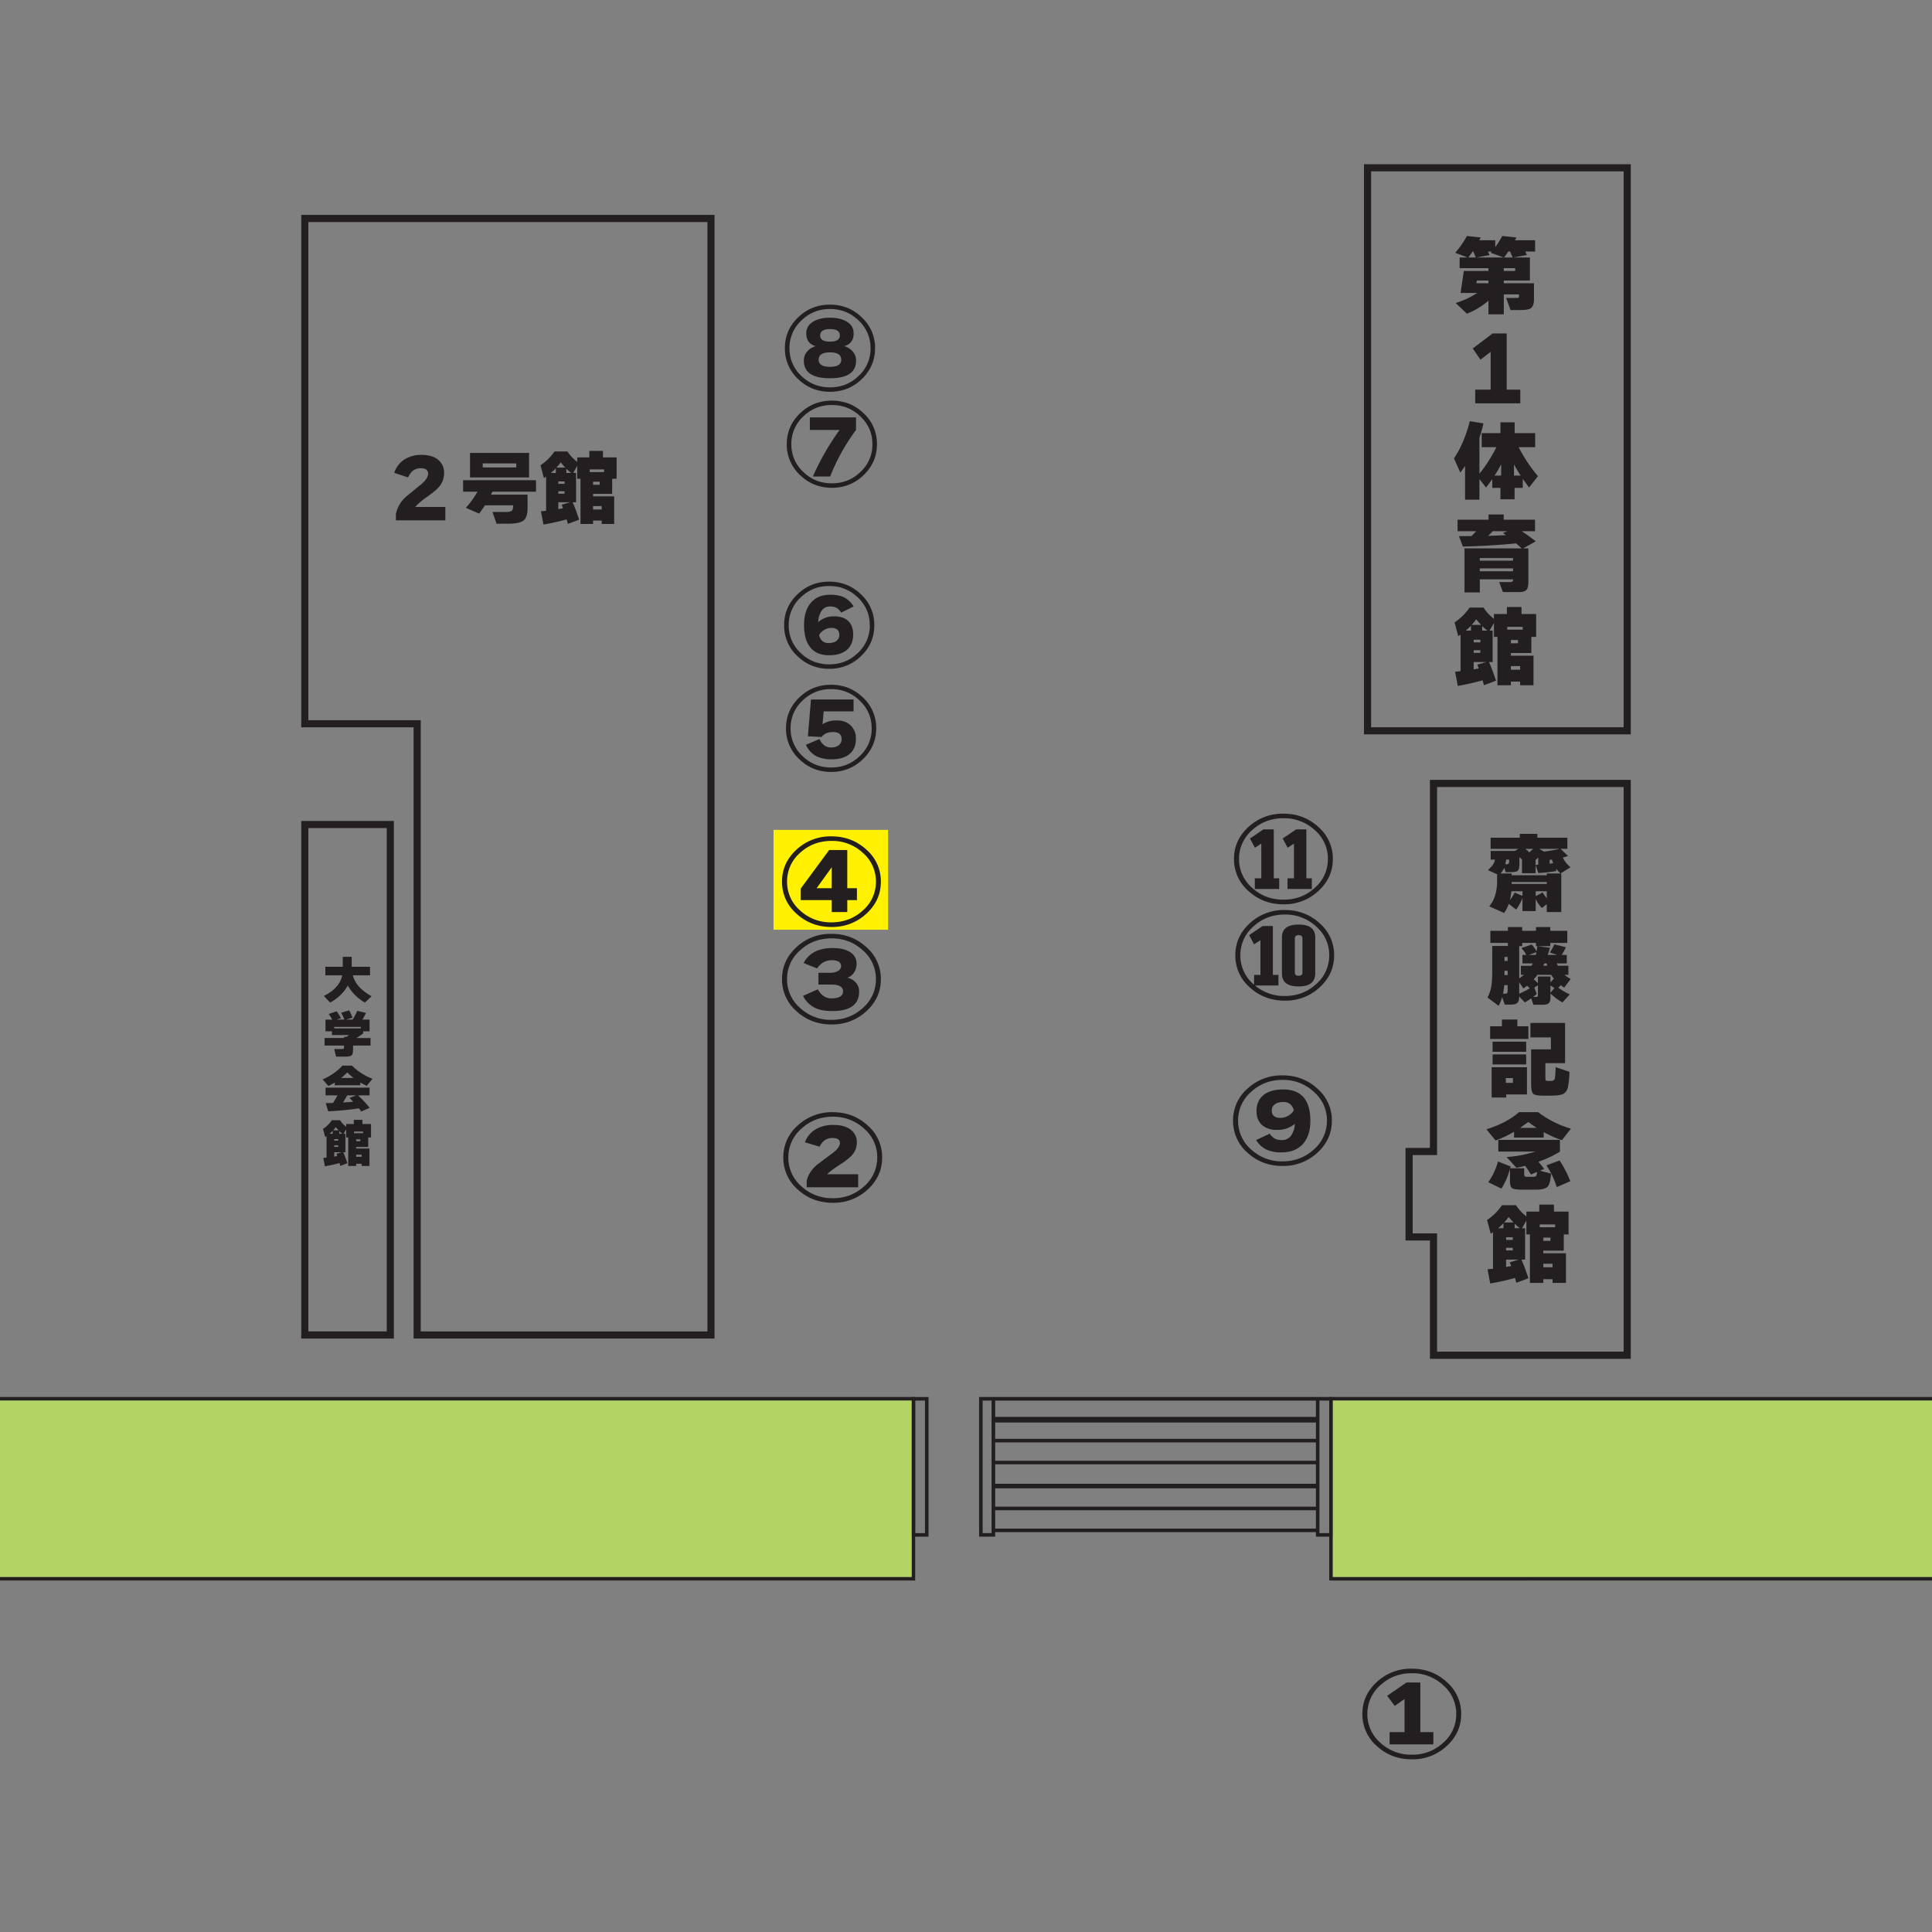 <svg xmlns="http://www.w3.org/2000/svg" viewBox="0 0 512 512">
  <rect x="0" y="0" width="512" height="512" fill="#808080" stroke="none"/>
  <path fill="#231f20" d="M241.59 407.23h4.48v-37h-4.48v37Zm.94-36.06h2.6v35.12h-2.6v-35.12Zm107.14-.95h-90.2v37.01h4.26v-1.2h85v1.2h4.48v-37h-3.54Zm-.94.95v4.32h-85v-4.32h85Zm0 15.94h-85v-4.86h85v4.86Zm0 12.17h-85v-4.86h85v4.86Zm0-6.07h-85v-5.15h85v5.15Zm-85-11.9v-4.33h85v4.32h-85Zm-.95 24.98h-2.37v-35.12h2.37v35.12Zm.95-1.2v-4.86h85v4.86h-85Zm88.53 1.2h-2.59v-35.12h2.6v35.12Z"/>
  <path fill="#231f20" d="M353.21 417.9v-46.73H512v-.95H352.26v48.63H512v-.95H353.21z"/>
  <path fill="#b2d464" d="M431.66 371.17h-78.45v46.73H512v-46.73h-80.34z"/>
  <path fill="#231f20" d="M0 370.22v.95h241.59v46.73H0v.95h242.53v-48.63H0z"/>
  <path fill="#b2d464" d="M81.24 371.17H0v46.73h241.59v-46.73H81.24z"/>
  <g fill="#231f20">
    <path d="M432.17 194.62h-70.7V43.52h70.7v151.1Zm-68.8-1.89h66.91V45.41h-66.92v147.32Z"/>
    <path d="M394.46 79.69a20.58 20.58 0 0 1-5.71 3.45l-2.98-2.84a22.46 22.46 0 0 0 5.72-2.67h-4.42l.86-5.83h6.53v-.73h-7.64v-2.83h2.15l-3.33-1.25a23.35 23.35 0 0 0 3.1-4.45l3.66.39-.37.73h4.22v1.81c.64-.83 1.26-1.8 1.86-2.93l3.77.39-.39.73h5.33v2.99h-2.6c.05.14.2.45.42.93l-3.65.66h4.45v6.1h-6.92v.72h8v4.18c0 1.22-.27 2.03-.81 2.42-.44.33-1.32.5-2.66.5h-2.74l-1.16-3.2h2.77a1 1 0 0 0 .5-.09c.1-.06.14-.2.14-.45v-.4h-4.04v5.28h-4.06v-3.61Zm-5.33-11.45h1.97c-.13-.38-.36-.91-.68-1.6h-.16c-.42.63-.8 1.16-1.13 1.6Zm2.11 0h7.26l-3.47-1.27.27-.32h-1c.18.35.33.66.45.95l-3.51.64Zm3.22 6.82v-.72h-3.08l-.12.72h3.2Zm7.08-3.26v-.73h-3.02v.73h3.02Zm-2.95-3.56h2.27c-.17-.44-.4-.97-.69-1.6h-.45a24 24 0 0 1-1.13 1.6Zm4.31 38.65h-11.96v-3.63h4.1V93.24l-2.69 2.08-2.06-2.97 5.28-3.99h3.72v14.9h3.6v3.63Zm-10.84 25.54h-3.8v-8.96c-.35.53-.78 1.12-1.26 1.77l-1.68-3.76c1.8-2.68 3.2-5.97 4.2-9.87l3.62.6a42.47 42.47 0 0 1-1.08 3.82v9.5a36.61 36.61 0 0 0 4.49-7.02h-3.88v-3.72h4.96v-2.88h3.77v2.88h5.44v3.72h-4.37a39.93 39.93 0 0 0 5.1 7.68l-2.34 3c-.63-.83-1.2-1.6-1.68-2.3v2.41h-2.17v3.02h-3.75v-3.02h-2.17v-2.33a58.2 58.2 0 0 1-1.64 2.22l-1.76-2.22v5.46Zm5.76-9.41a31.43 31.43 0 0 1-1.75 3.02h1.75v-3.02Zm3.4.02v3h1.77a40.48 40.48 0 0 1-1.77-3Zm-.25 30.49h-8.8V157h-4.06v-11.68h15.15l-1.48-1.32a182 182 0 0 1-14.1.84l-1.04-2.76h3.3c.43-.41.85-.84 1.25-1.3h-4.92v-3.06h8.21v-1.38h4.02v1.38h8.3v3.06h-3.52c1.27.84 2.51 1.73 3.72 2.68l-3.33 1.86h1.36v9c0 1.03-.2 1.72-.57 2.07s-1.06.52-2.06.52h-4.1l-1-2.66h2.94c.49 0 .73-.2.73-.6v-.12Zm0-4.94v-.7h-8.8v.7h8.8Zm-8.8 2.8h8.8v-.76h-8.8v.77Zm3.42-10.6-1.22 1.22c1.66-.05 3.23-.12 4.72-.2-.3-.22-.57-.4-.8-.55l1.16-.48h-3.86Zm10.8 40.82h-3.54v-.97h-2.45v.97h-3.56v-12.83h-.93v-3.68l-1.16 2.02h.82v8.32h-.97c.46 1 1.08 2.65 1.86 4.95l-3.2 1.2a261 261 0 0 1-.36-1.3 61.9 61.9 0 0 1-6.58 1.48l-.7-3.76 1.45-.14v-9.68l-.62.4-.97-3.65a14.43 14.43 0 0 0 3.97-3.92h3.7a11.78 11.78 0 0 0 2.76 2.97v-1.27h3.43v-1.86h3.87v1.86h3.88v6.06h-1.27v4.28h-5.42v.7h5.99v7.85Zm-17.96-14.49h1.4v-1.31c-.39.42-.86.86-1.4 1.31Zm1.58-1.52h2.5c-.44-.45-.87-.94-1.3-1.47-.36.5-.76.99-1.2 1.47Zm2.3 4.63v-.7h-1.77v.7h1.77Zm0 2.79v-.7h-1.77v.7h1.77Zm-1.77 4.37c.28-.04.73-.12 1.33-.25l-.36-1 2.38-.7h-3.35v1.95Zm2.26-11.47v1.2h1.39c-.53-.4-1-.8-1.39-1.2Zm6.65.95h4.08v-.75h-4.08v.75Zm2.83 3.6v-.85h-1.88v.86h1.88Zm.57 7.01v-.95h-2.45v.95h2.45Zm29.32 182.62h-53.22v-31.36h-6.47v-24.53h6.47v-97.54h53.22V360.1Zm-51.33-1.9h49.44V208.57h-49.44v97.54h-6.47v20.75h6.47v31.36Z"/>
    <path d="M399.84 239.53a9.36 9.36 0 0 1-1.23 2.42l-3.94-1.76c1.39-1.64 2.08-3.9 2.08-6.79v-1.72l-2.45-1.09c.64-.59 1.07-1.04 1.3-1.36.28-.4.48-.87.59-1.43h-1.14v-2.29h6.4l.95-.56h-7.37V222h7.73v-1.02h4.65V222h7.96v2.95h-1.81l1.97 1.9c-.51.17-.97.3-1.36.39.4.92 1.08 1.79 2.02 2.6l-2.63 1.64h.2v10.23h-3.85v-2.1l-1.3 1.03a9.37 9.37 0 0 1-1.63-2.4v3.2h-3.51v-3.45c-.43 1.1-.99 2.12-1.68 3.06l-1.95-1.52Zm-2.2-8.05h2.97v.47h9.3v-.47h3.65c-.43-.38-.8-.8-1.14-1.27v.63c-1.5.26-3.08.43-4.76.52l-.72-2.15v2.2h-3.59v-3.63l-.68-.61v1.6c0 1.02-.14 1.67-.42 1.95s-.92.42-1.94.42h-1.27l-.4-1.18a5.49 5.49 0 0 1-1 1.52Zm1.52-3.68c-.1.56-.17.97-.23 1.23h.36c.43 0 .64-.2.64-.61v-.62h-.77Zm1.38 8.4c-.08.76-.21 1.54-.4 2.33a9.3 9.3 0 0 0 1.26-2l2.07.89v-1.23h-2.93Zm.07-2.45v.5h9.3v-.5h-9.3Zm3.63-8.8 1.06.93c.43-.38.76-.7 1-.93h-2.06Zm2.7 2.94v1.32l.72-.05v-1.88c-.07.08-.32.28-.72.61Zm.04 8.3v1.3l1.84-.98c.27.5.63 1 1.09 1.52v-1.84h-2.93Zm.93-11.24 1.27.74a43.8 43.8 0 0 0 4.15-.74h-5.42Zm2.77 3.94.93-.13a7.6 7.6 0 0 1-.34-.96l-.6.07v1.02Zm-4.88 35.68c-.47.33-1.04.7-1.72 1.09l-1.48-1.61v.07c0 .84-.18 1.42-.56 1.72-.32.26-.91.39-1.77.39h-1.5l-.68-1.98c-.23.8-.54 1.57-.95 2.3l-2.93-2.2a9.99 9.99 0 0 0 1.11-3.8c.1-.8.14-2.05.14-3.76v-6.1h4.15v-.81h-4.65v-3.2h4.65v-1h3.79v1h3.65v-1h3.79v1h4.51v3.2h-4.51v.86h-3.43l3.36.43c-.2.66-.4 1.3-.61 1.9h2.56l-2-.65c.58-.87.97-1.58 1.18-2.16l3.06.75c-.28.7-.66 1.38-1.13 2.06h1.38v2.25h-2.63c.06.18.15.38.25.61h2.81v2.4h-1.04c.45.4 1 .76 1.66 1.1l-1.73 2.3c-.2-.13-.49-.34-.88-.63l-.7.66c.95.68 1.97 1.27 3.06 1.77l-1.95 2.13a17.3 17.3 0 0 1-3.18-2.36v1.05c0 .74-.15 1.24-.45 1.51-.3.28-.82.41-1.54.41h-2.52l-.57-1.7Zm-6.26-3.49h-.9c-.07.79-.17 1.53-.32 2.24h.61c.4 0 .61-.17.61-.52v-1.72Zm-.84-6.42h.84v-1.06h-.84v1.06Zm0 3.74h.84v-1.15h-.84v1.15Zm3.9-7.66v8.53c.41-.26.83-.57 1.25-.93h-.8v-2.4h2.82c.1-.16.2-.36.32-.62h-2.72v-2.25h1.02a9.87 9.87 0 0 0-1.3-1.83l2.73-.93c.39.4.82 1 1.29 1.79.07-.41.14-.86.2-1.36h-.36v-.86h-3.65v.86h-.8Zm0 12.6c1.06-.46 2-.94 2.8-1.42l-.7-.7c-.22.18-.55.43-.98.74l-1.12-1.65v3.04Zm4.4-10.27c.05-.16.1-.4.16-.72l-2.06.72h1.9Zm.25 10.32c-.28.29-.6.56-.95.82h.68c.23 0 .38-.03.47-.1.08-.05.12-.2.12-.42v-2.59l-.97.64.65 1.65Zm3.63-3.06c.33-.33.64-.66.93-1a8.31 8.31 0 0 1-.75-1h-3.6c-.34.46-.67.86-1 1.2l1.11 1v-1.74h3.31v1.54Zm-1.6-5.01-.3.61h1.04l-.14-.61h-.6Zm1.6 7.78 1.05-1.25-1.05-.7v1.95Zm-5.85 12.23H394.9v-3.36h3.13v-1.79h4.09v1.8h2.92v3.35Zm-.36 14.7h-5.51v.83h-3.86v-8.03h9.37v7.2Zm-.23-11.3h-8.89v-2.68h8.9v2.68Zm0 3.36h-8.89v-2.66h8.9v2.66Zm-3.5 4.87v-1.27h-1.87v1.27h1.88Zm14.98-2.92a23.73 23.73 0 0 1-.41 4.12c-.23.91-.69 1.5-1.39 1.8-.62.27-1.76.4-3.42.4h-1.61c-1.53 0-2.46-.17-2.81-.53-.35-.35-.52-1.3-.52-2.84v-8.9H411v-3.17h-5.42v-3.83h9.18v10.66h-5.22v3.83c0 .38.05.62.13.72.08.11.3.16.64.16h.64c.62 0 .98-.2 1.09-.6.07-.25.15-1.26.23-3.05l3.65 1.23Zm-6.83 17.42h-7.85v-1.54a26.58 26.58 0 0 1-4.9 2.31l-2.42-2.95c3.57-1.11 6.45-2.63 8.64-4.55h5.06a25.8 25.8 0 0 0 8.7 4.37l-2.4 3.06a28.54 28.54 0 0 1-4.83-2.15v1.45Zm-8.75 7.67-.14.47h3.74v1.73c0 .36.2.54.61.54h1.64c.45 0 .75-.07.88-.21.14-.15.22-.5.25-1.08l-1.6.68a26.3 26.3 0 0 0-1.55-2.3c-.88.23-1.64.4-2.3.5l-2.62-2.83a33.6 33.6 0 0 0 7.7-1.45h-9.88v-3.1h16.33v3.12a29.04 29.04 0 0 1-5.7 2.68 40 40 0 0 1 1.53 1.9l-1.14.48 2.95.75c-.12 1.74-.4 2.86-.84 3.38-.48.59-1.52.88-3.1.88h-3.88c-1.27 0-2.1-.13-2.49-.4-.38-.28-.57-.87-.57-1.77v-3.32a19.46 19.46 0 0 1-2.27 5.22l-3.47-1.7a17.7 17.7 0 0 0 2.56-5.49l3.36 1.32Zm2.51-10.23h4.38a30.1 30.1 0 0 1-2.2-1.57l-2.18 1.57Zm13.3 14.13-3.59 1.56a23.22 23.22 0 0 0-2.74-5.76l3.49-1.3a29.59 29.59 0 0 1 2.83 5.5Zm-1.16 26.95h-3.54V339H409v.98h-3.56v-12.84h-.93v-3.67l-1.16 2.02h.82v8.32h-.98c.47 1 1.1 2.64 1.86 4.94l-3.2 1.2a261 261 0 0 1-.36-1.29c-2 .58-4.2 1.07-6.57 1.48l-.7-3.77 1.44-.14v-9.68l-.6.4-.98-3.64a14.42 14.42 0 0 0 3.97-3.92h3.7a11.77 11.77 0 0 0 2.76 2.97v-1.27h3.42v-1.86h3.88v1.86h3.88v6.05h-1.27v4.29H409v.7h5.99v7.85Zm-17.96-14.5h1.4v-1.31c-.4.42-.86.86-1.4 1.32Zm1.58-1.51h2.5c-.44-.46-.87-.95-1.3-1.48-.36.5-.76 1-1.2 1.48Zm2.3 4.62v-.7h-1.78v.7h1.77Zm0 2.8v-.71h-1.78v.7h1.77Zm-1.78 4.37 1.34-.25-.36-1 2.38-.7h-3.36v1.95Zm2.27-11.48v1.2h1.39c-.53-.4-1-.8-1.39-1.2Zm6.65.96h4.08v-.75h-4.08v.75Zm2.83 3.6v-.86H409v.86h1.88Zm.57 7v-.94H409v.95h2.45Z"/>
  </g>
  <g fill="#231f20">
    <path d="M104.38 354.73H79.83V217.56h24.55v137.17Zm-22.66-1.89h20.77V219.45H81.72v133.4Z"/>
    <path d="M92.17 261.18a11.34 11.34 0 0 1-4.69 4.5l-1.65-1.74c2.78-1.4 4.4-3.22 4.87-5.47h-4.48v-2.27h4.61v-2.63h2.37v2.63h4.86v2.27h-4.57a7.5 7.5 0 0 0 1.72 3.07c.79.87 1.88 1.7 3.27 2.48l-1.77 1.67a11.98 11.98 0 0 1-4.54-4.51Zm-1.83 8.65-1.12.37h2.05c-.22-.58-.5-1.18-.85-1.81l2.1-.64c.33.57.63 1.22.9 1.95l-1.7.5h1.74c.53-.85.93-1.63 1.22-2.32l2.3.55c-.3.66-.62 1.25-.94 1.77h1.9v3.11h-1.7v.58c-.52.38-1.11.78-1.79 1.2h3.75v1.99h-4.64v1.04c0 .83-.13 1.35-.39 1.57-.26.22-.83.32-1.7.32h-2.4l-.5-2h2.02c.29 0 .46-.06.53-.17a.84.84 0 0 0 .05-.35v-.41h-5.15v-2h5.15v-.31h.68l.67-.48h-4.54v-.98h-1.72v-3.1h1.79c-.32-.59-.63-1.08-.94-1.5l2.11-.71c.42.57.8 1.18 1.12 1.83Zm5.29 2.71v-.4h-7.05v.4h7.05Zm-.13 15.07h-6.8v-.73c-.53.34-1.1.65-1.67.93l-1.53-1.76c2.15-.93 3.9-2.15 5.25-3.66h2.51a15.43 15.43 0 0 0 5.46 3.5l-1.53 1.86a18.1 18.1 0 0 1-1.7-.88v.74Zm-.4 6.1c-2.4.38-5.1.64-8.12.8l-.64-2.17 1.9-.04c.48-.73.88-1.4 1.2-2.02h-3.16v-2.05h11.66v2.05h-3.07c1.07.97 2.1 2.07 3.1 3.29l-2.22.99c-.19-.26-.4-.54-.66-.85Zm-4.7-8.04h3.32c-.63-.49-1.2-.97-1.68-1.46-.53.52-1.07 1.01-1.63 1.46Zm.5 6.5a79.5 79.5 0 0 0 2.7-.2c-.37-.4-.7-.72-.98-1l1.8-.69h-2.4c-.22.41-.6 1.05-1.12 1.9Zm7.01 16.82h-2.08v-.57h-1.44v.57h-2.1v-7.55h-.55v-2.17l-.68 1.2h.48v4.89h-.57c.27.59.64 1.56 1.1 2.9l-1.89.72-.21-.76a39.9 39.9 0 0 1-3.87.86l-.42-2.21.86-.08v-5.7l-.36.24-.58-2.15a8.48 8.48 0 0 0 2.34-2.31h2.17c.4.62.94 1.2 1.63 1.75v-.75h2.02v-1.1h2.28v1.1h2.28v3.57h-.74v2.52h-3.2v.41h3.53V309Zm-10.57-8.53h.83v-.77c-.24.25-.51.5-.83.77Zm.93-.9h1.47a12.3 12.3 0 0 1-.76-.86c-.21.3-.45.58-.7.87Zm1.35 2.73v-.41h-1.04v.41h1.04Zm0 1.64v-.41h-1.04v.41h1.04Zm-1.04 2.58.79-.15-.22-.59 1.4-.41h-1.97v1.15Zm1.33-6.76v.71h.82a8.36 8.36 0 0 1-.82-.7Zm3.91.56h2.4v-.44h-2.4v.44Zm1.67 2.13v-.51h-1.1v.5h1.1Zm.34 4.12V306h-1.44v.56h1.44Z"/>
    <path d="M189.36 354.73h-79.75V192.75H79.83V56.95h109.53v297.78Zm-77.86-1.89h75.97v-294H81.72v132.02h29.78v161.98Z"/>
    <path d="M118.02 137.9h-13.1v-1.67a8.46 8.46 0 0 1 2.64-4.57l3.92-3.2c1.32-1.08 1.97-2.04 1.97-2.92 0-.97-.66-1.46-1.97-1.46-1.52 0-2.63.81-3.32 2.44l-3.69-1.21a6.7 6.7 0 0 1 2.7-3.54 8.24 8.24 0 0 1 4.59-1.22c1.87 0 3.34.44 4.4 1.33a4.36 4.36 0 0 1 1.52 3.51 5.4 5.4 0 0 1-1.4 3.7c-.54.64-1.58 1.5-3.09 2.57a17.9 17.9 0 0 0-3.17 2.69h8v3.56Zm12.48-7.6-.39.79h9.7v3.54c0 1.62-.35 2.72-1.05 3.29-.7.57-2.03.86-4 .86h-3.17l-1.08-3.1h3.58c.74 0 1.23-.1 1.5-.3s.39-.63.39-1.33v-.14h-7.46c-.5.77-1 1.5-1.54 2.2l-3.52-1.53c1.27-1.46 2.3-2.9 3.07-4.27h-3.8v-3.05h19.32v3.05H130.5Zm9.71-3.78h-15.65v-6.5h15.65v6.5Zm-3.39-2.65v-1.06h-8.89v1.06h8.9Zm25.94 14.99h-3.3v-.91h-2.3v.9h-3.32v-11.97h-.86v-3.43l-1.08 1.88h.76v7.77h-.91c.44.93 1.01 2.47 1.73 4.62l-2.98 1.12-.34-1.2a59.8 59.8 0 0 1-6.14 1.37l-.66-3.52 1.36-.12v-9.04l-.57.38-.91-3.41a13.47 13.47 0 0 0 3.7-3.66h3.45a11 11 0 0 0 2.59 2.77v-1.19h3.2v-1.73h3.61v1.73h3.62v5.66h-1.18v4h-5.06v.65h5.59v7.33Zm-16.77-13.53h1.31v-1.23c-.36.4-.8.8-1.31 1.23Zm1.48-1.42h2.33c-.4-.42-.81-.88-1.2-1.37-.34.46-.72.92-1.13 1.37Zm2.14 4.32v-.66h-1.65v.66h1.65Zm0 2.6v-.65h-1.65v.66h1.65Zm-1.65 4.1 1.25-.24-.34-.93 2.22-.66h-3.13v1.82Zm2.12-10.72v1.12h1.29c-.5-.38-.93-.75-1.3-1.12Zm6.2.89h3.81v-.7h-3.81v.7Zm2.65 3.36v-.8h-1.76v.8h1.76Zm.52 6.55v-.9h-2.28v.9h2.28Z"/>
  </g>
  <path fill="#231f20" d="M387.23 454.22c0 3.32-1.28 6.15-3.84 8.5a13.21 13.21 0 0 1-9.26 3.52c-3.62 0-6.7-1.18-9.26-3.52a11.12 11.12 0 0 1-3.83-8.5c0-3.3 1.27-6.13 3.83-8.48a13.21 13.21 0 0 1 9.26-3.52c3.62 0 6.7 1.18 9.26 3.52a11.1 11.1 0 0 1 3.84 8.48Zm-1.31 0a9.97 9.97 0 0 0-3.47-7.63 11.9 11.9 0 0 0-8.32-3.17c-3.24 0-6 1.06-8.3 3.17a9.98 9.98 0 0 0-3.46 7.63 9.99 9.99 0 0 0 3.44 7.63 11.9 11.9 0 0 0 8.32 3.16 11.9 11.9 0 0 0 8.34-3.16 9.97 9.97 0 0 0 3.45-7.63Zm-6.06 8.06h-11.6v-3.26h3.96v-8.76l-2.6 1.83-2.01-2.68 5.13-3.53h3.66v13.14h3.46v3.26ZM233.78 306.74c0 3.32-1.28 6.15-3.83 8.5a13.21 13.21 0 0 1-9.27 3.51c-3.62 0-6.7-1.17-9.26-3.51a11.12 11.12 0 0 1-3.83-8.5 11.1 11.1 0 0 1 3.83-8.48 13.21 13.21 0 0 1 9.26-3.52c3.62 0 6.71 1.17 9.27 3.52a11.1 11.1 0 0 1 3.83 8.48Zm-1.3 0a9.97 9.97 0 0 0-3.47-7.63 11.9 11.9 0 0 0-8.33-3.17c-3.23 0-6 1.06-8.3 3.17a9.99 9.99 0 0 0-3.46 7.63 10 10 0 0 0 3.44 7.63 11.9 11.9 0 0 0 8.32 3.16 11.9 11.9 0 0 0 8.34-3.16 9.97 9.97 0 0 0 3.45-7.63Zm-5.06 7.9h-13.64v-1.6c.26-1.51 1.15-2.96 2.68-4.33l4.07-3.04c1.38-1.03 2.06-1.95 2.06-2.77 0-.88-.66-1.32-1.99-1.32-1.56 0-2.69.77-3.38 2.3l-3.9-1.15a6.49 6.49 0 0 1 2.78-3.42 9.11 9.11 0 0 1 4.8-1.19c1.95 0 3.48.43 4.59 1.28a4.09 4.09 0 0 1 1.58 3.38 5 5 0 0 1-1.42 3.5 16.9 16.9 0 0 1-3.18 2.43c-1.55 1-2.64 1.83-3.26 2.48h8.21v3.46Z"/>
  <path fill="#fff100" d="M204.99 219.93h30.36v26.46h-30.36z"/>
  <path fill="#231f20" d="M233.44 259.48c0 3.32-1.28 6.15-3.84 8.5a13.21 13.21 0 0 1-9.26 3.51c-3.62 0-6.7-1.17-9.26-3.51a11.12 11.12 0 0 1-3.84-8.5c0-3.3 1.28-6.13 3.84-8.48a13.21 13.21 0 0 1 9.26-3.52c3.62 0 6.7 1.18 9.26 3.52a11.1 11.1 0 0 1 3.84 8.48Zm-1.31 0a9.97 9.97 0 0 0-3.47-7.63 11.9 11.9 0 0 0-8.32-3.17c-3.24 0-6 1.06-8.31 3.17a9.99 9.99 0 0 0-3.45 7.63 10 10 0 0 0 3.44 7.63 11.87 11.87 0 0 0 8.32 3.16c3.25 0 6.03-1.05 8.33-3.16a9.97 9.97 0 0 0 3.46-7.63Zm-4.45 3.3c0 3.44-2.39 5.16-7.15 5.16-1.8 0-3.27-.26-4.42-.78a7.08 7.08 0 0 1-3.3-3.25l3.93-1.73c.9 1.6 2.08 2.4 3.52 2.4 2.1 0 3.16-.62 3.16-1.87 0-1.2-1.07-1.8-3.22-1.8h-3.3v-3.11h3.08c.97 0 1.71-.2 2.24-.58.46-.33.68-.72.68-1.17 0-1.06-.81-1.58-2.45-1.58-1.64 0-2.94.73-3.9 2.18l-3.58-1.43c1.4-2.65 3.96-3.98 7.67-3.98 2 0 3.56.37 4.68 1.11a3.45 3.45 0 0 1 1.68 3.02c0 .9-.22 1.68-.66 2.34a3.49 3.49 0 0 1-1.77 1.4c.85.2 1.55.58 2.1 1.14a3.41 3.41 0 0 1 1 2.53Zm5.76-29.14c0 3.32-1.28 6.15-3.84 8.5a13.21 13.21 0 0 1-9.26 3.52c-3.62 0-6.7-1.18-9.26-3.52a11.12 11.12 0 0 1-3.84-8.5c0-3.3 1.28-6.13 3.84-8.48a13.21 13.21 0 0 1 9.26-3.52c3.62 0 6.7 1.18 9.26 3.52a11.1 11.1 0 0 1 3.84 8.48Zm-1.31 0a9.97 9.97 0 0 0-3.47-7.63 11.9 11.9 0 0 0-8.32-3.16c-3.24 0-6 1.05-8.31 3.16a9.98 9.98 0 0 0-3.45 7.63 9.99 9.99 0 0 0 3.44 7.63 11.87 11.87 0 0 0 8.32 3.16c3.25 0 6.03-1.05 8.33-3.16a9.97 9.97 0 0 0 3.46-7.63Zm-5.03 4.9h-2.56v3.16h-4.12v-3.16h-8.21v-3.07l7.53-10.2h4.8v10.12h2.56v3.15Zm-6.68-3.15v-5.56l-4.01 5.56h4.01ZM232.2 193c0 3.2-1.17 5.93-3.5 8.18-2.33 2.26-5.15 3.39-8.45 3.39s-6.12-1.13-8.45-3.39a10.96 10.96 0 0 1-3.5-8.17c0-3.18 1.17-5.9 3.5-8.16 2.33-2.25 5.15-3.38 8.45-3.38s6.12 1.13 8.45 3.38a10.94 10.94 0 0 1 3.5 8.16Zm-1.2 0c0-2.85-1.05-5.3-3.16-7.33-2.1-2.03-4.64-3.05-7.59-3.05s-5.48 1.02-7.58 3.05a9.84 9.84 0 0 0-3.15 7.34 9.84 9.84 0 0 0 3.14 7.34c2.09 2.03 4.62 3.04 7.6 3.04s5.5-1.01 7.6-3.04a9.83 9.83 0 0 0 3.15-7.34Zm-4.18 2.78c0 1.83-.6 3.2-1.81 4.14-1.1.87-2.62 1.3-4.56 1.3a9.08 9.08 0 0 1-3.98-.75 6.21 6.21 0 0 1-2.89-3.1l3.58-1.52c.72 1.5 1.73 2.24 3.04 2.24 1.03 0 1.78-.26 2.27-.77.38-.39.57-.86.57-1.42 0-1.27-.75-1.9-2.24-1.9-1.43 0-2.45.44-3.06 1.32l-3.64-.2.82-9.75h11.28v3.16h-7.92l-.3 3.4a6.66 6.66 0 0 1 3.86-1c1.46 0 2.64.42 3.54 1.26a4.59 4.59 0 0 1 1.44 3.59Zm4.88-30.1c0 3.2-1.16 5.92-3.5 8.18-2.33 2.25-5.14 3.38-8.45 3.38s-6.12-1.13-8.45-3.38a10.96 10.96 0 0 1-3.5-8.18c0-3.18 1.17-5.9 3.5-8.15 2.33-2.26 5.15-3.39 8.45-3.39s6.12 1.13 8.45 3.39a10.94 10.94 0 0 1 3.5 8.15Zm-1.2 0c0-2.86-1.05-5.3-3.15-7.34-2.11-2.03-4.64-3.04-7.6-3.04s-5.48 1.01-7.58 3.04a9.84 9.84 0 0 0-3.15 7.34 9.84 9.84 0 0 0 3.14 7.35c2.1 2.02 4.62 3.03 7.6 3.03s5.5-1.01 7.6-3.03a9.83 9.83 0 0 0 3.15-7.35Zm-4.3-4.96-3.26 1.63c-.45-.65-.9-1.1-1.37-1.32-.4-.2-.94-.31-1.62-.31-.91 0-1.64.36-2.18 1.1a5.67 5.67 0 0 0-.93 3.04 6.19 6.19 0 0 1 4.33-1.52c1.48 0 2.65.38 3.51 1.13.95.84 1.42 2.06 1.42 3.67 0 1.68-.51 3-1.54 3.97-1.11 1.03-2.73 1.54-4.86 1.54-2.25 0-3.94-.74-5.05-2.21-1.05-1.35-1.57-3.29-1.57-5.81 0-2.46.57-4.38 1.72-5.78 1.21-1.5 2.96-2.24 5.25-2.24 1.53 0 2.78.25 3.76.75a6.4 6.4 0 0 1 2.4 2.36Zm-3.78 7.56c0-1.25-.7-1.88-2.12-1.88-.75 0-1.43.22-2.06.65-.57.39-.96.82-1.17 1.3.38 1.38 1.22 2.07 2.5 2.07.9 0 1.6-.2 2.1-.59.5-.39.75-.9.75-1.55Zm130.54 128.69c0 3.33-1.27 6.16-3.83 8.5a13.21 13.21 0 0 1-9.26 3.52c-3.62 0-6.71-1.17-9.27-3.51a11.12 11.12 0 0 1-3.83-8.5 11.1 11.1 0 0 1 3.83-8.48 13.21 13.21 0 0 1 9.27-3.52c3.62 0 6.7 1.17 9.26 3.52a11.1 11.1 0 0 1 3.83 8.47Zm-1.3 0a9.97 9.97 0 0 0-3.47-7.62 11.9 11.9 0 0 0-8.32-3.17c-3.24 0-6 1.06-8.31 3.17a9.98 9.98 0 0 0-3.45 7.62 9.99 9.99 0 0 0 3.44 7.64 11.87 11.87 0 0 0 8.32 3.16c3.25 0 6.03-1.06 8.33-3.16a9.97 9.97 0 0 0 3.45-7.64Zm-4.4.05c0 2.56-.63 4.57-1.88 6.04-1.35 1.55-3.27 2.33-5.76 2.33a9.22 9.22 0 0 1-4.08-.78 6.7 6.7 0 0 1-2.66-2.48l3.6-1.7c.5.69.99 1.14 1.48 1.38.43.21 1.03.32 1.77.32 1 0 1.8-.38 2.39-1.14a5.7 5.7 0 0 0 1.02-3.16 7 7 0 0 1-4.75 1.6 5.8 5.8 0 0 1-3.84-1.2c-1.04-.87-1.56-2.14-1.56-3.81 0-1.74.57-3.1 1.72-4.1 1.22-1.07 3-1.6 5.32-1.6 4.82 0 7.23 2.76 7.23 8.3Zm-4.4-2.82c-.41-1.44-1.32-2.16-2.72-2.16-.98 0-1.75.2-2.3.62-.54.4-.81.94-.81 1.61 0 1.32.77 1.98 2.32 1.98a4 4 0 0 0 2.26-.7c.6-.39 1.02-.84 1.26-1.35Zm10.7-41.04c0 3.32-1.27 6.15-3.83 8.5a13.21 13.21 0 0 1-9.26 3.52c-3.62 0-6.71-1.18-9.27-3.52a11.12 11.12 0 0 1-3.83-8.5c0-3.3 1.28-6.13 3.83-8.48a13.21 13.21 0 0 1 9.27-3.52c3.62 0 6.7 1.18 9.26 3.52a11.1 11.1 0 0 1 3.83 8.48Zm-1.3 0a9.97 9.97 0 0 0-3.47-7.63 11.9 11.9 0 0 0-8.32-3.17c-3.24 0-6.01 1.06-8.31 3.17a9.98 9.98 0 0 0-3.45 7.63 10 10 0 0 0 3.63 7.8v-2.6h1.69v-9.18l-1.7 1.07-1.28-2.45 3.58-2.4h2.7v12.96h1.47v2.8h-6.22a11.98 11.98 0 0 0 7.89 2.79c3.25 0 6.03-1.05 8.33-3.16a9.97 9.97 0 0 0 3.45-7.63Zm-3.72 4.85c0 2.28-1.46 3.41-4.39 3.41-2.95 0-4.42-1.13-4.42-3.4v-9.62c0-2.25 1.47-3.38 4.42-3.38 2.93 0 4.4 1.13 4.4 3.38v9.6Zm-3.38-.25v-9.09c0-.56-.34-.85-1.01-.85-.67 0-1 .29-1 .85v9.1c0 .54.33.82 1 .82.67 0 1.01-.28 1.01-.83Zm8.06-30.13c0 3.32-1.28 6.15-3.84 8.5a13.21 13.21 0 0 1-9.26 3.52c-3.62 0-6.7-1.18-9.26-3.52a11.12 11.12 0 0 1-3.84-8.5c0-3.3 1.28-6.13 3.84-8.48a13.21 13.21 0 0 1 9.26-3.52c3.62 0 6.7 1.18 9.26 3.52a11.1 11.1 0 0 1 3.84 8.48Zm-1.31 0a9.97 9.97 0 0 0-3.47-7.63 11.9 11.9 0 0 0-8.32-3.16c-3.24 0-6 1.05-8.3 3.16a9.99 9.99 0 0 0-3.46 7.63 10 10 0 0 0 3.44 7.63c2.3 2.1 5.06 3.16 8.32 3.16 3.26 0 6.03-1.05 8.34-3.16a9.97 9.97 0 0 0 3.45-7.63Zm-12.9 7.96h-6.47v-2.83h1.71v-9.19l-1.69 1.1-1.3-2.45 3.57-2.43h2.73v12.97H339v2.83Zm8.64 0h-6.44v-2.83h1.7v-9.19l-1.67 1.1-1.31-2.45 3.57-2.43h2.7v12.97h1.45v2.83ZM232.4 117.7c0 3.2-1.17 5.93-3.5 8.18-2.33 2.26-5.15 3.39-8.45 3.39s-6.12-1.13-8.45-3.39a10.96 10.96 0 0 1-3.5-8.17c0-3.18 1.17-5.9 3.5-8.16 2.33-2.25 5.15-3.38 8.45-3.38s6.12 1.13 8.45 3.38a10.94 10.94 0 0 1 3.5 8.16Zm-1.2 0c0-2.85-1.05-5.3-3.16-7.33-2.1-2.03-4.64-3.04-7.6-3.04s-5.47 1.01-7.57 3.04a9.84 9.84 0 0 0-3.15 7.34 9.84 9.84 0 0 0 3.14 7.34c2.09 2.03 4.62 3.04 7.59 3.04s5.5-1.01 7.6-3.04a9.83 9.83 0 0 0 3.15-7.34Zm-4.35-3.75a53.72 53.72 0 0 0-6.85 12.33h-4.58a67.92 67.92 0 0 1 7.07-12.33h-7.87v-3.33h12.23v3.33Zm5.05-21.68c0 3.2-1.17 5.92-3.5 8.18-2.33 2.25-5.15 3.38-8.45 3.38s-6.12-1.13-8.45-3.38a10.96 10.96 0 0 1-3.5-8.18c0-3.18 1.17-5.9 3.5-8.15 2.33-2.26 5.15-3.39 8.45-3.39s6.12 1.13 8.45 3.39a10.94 10.94 0 0 1 3.5 8.15Zm-1.2 0a9.8 9.8 0 0 0-3.16-7.33c-2.1-2.04-4.63-3.05-7.59-3.05s-5.48 1.01-7.58 3.05a9.84 9.84 0 0 0-3.15 7.33 9.84 9.84 0 0 0 3.14 7.35c2.09 2.02 4.62 3.03 7.6 3.03s5.5-1.01 7.6-3.03a9.83 9.83 0 0 0 3.15-7.35Zm-3.83 3.3c0 3.12-2.3 4.67-6.92 4.67s-6.92-1.55-6.92-4.67c0-1.04.37-1.93 1.12-2.67a4.43 4.43 0 0 1 2.02-1.16c-1.66-.48-2.5-1.6-2.5-3.37 0-1.32.58-2.34 1.73-3.07 1.14-.73 2.66-1.1 4.55-1.1s3.41.37 4.56 1.1 1.71 1.75 1.71 3.07c0 1.76-.82 2.89-2.48 3.37.78.2 1.45.6 2.01 1.16a3.63 3.63 0 0 1 1.12 2.67Zm-3.93-.24c0-1.3-1-1.95-2.99-1.95s-2.99.65-2.99 1.95c0 1.25 1 1.88 3 1.88s2.98-.63 2.98-1.88Zm-.37-6.43c0-1.13-.88-1.69-2.62-1.69-1.72 0-2.59.56-2.59 1.69 0 1.09.87 1.64 2.6 1.64s2.6-.55 2.6-1.64Z"/>
</svg>
